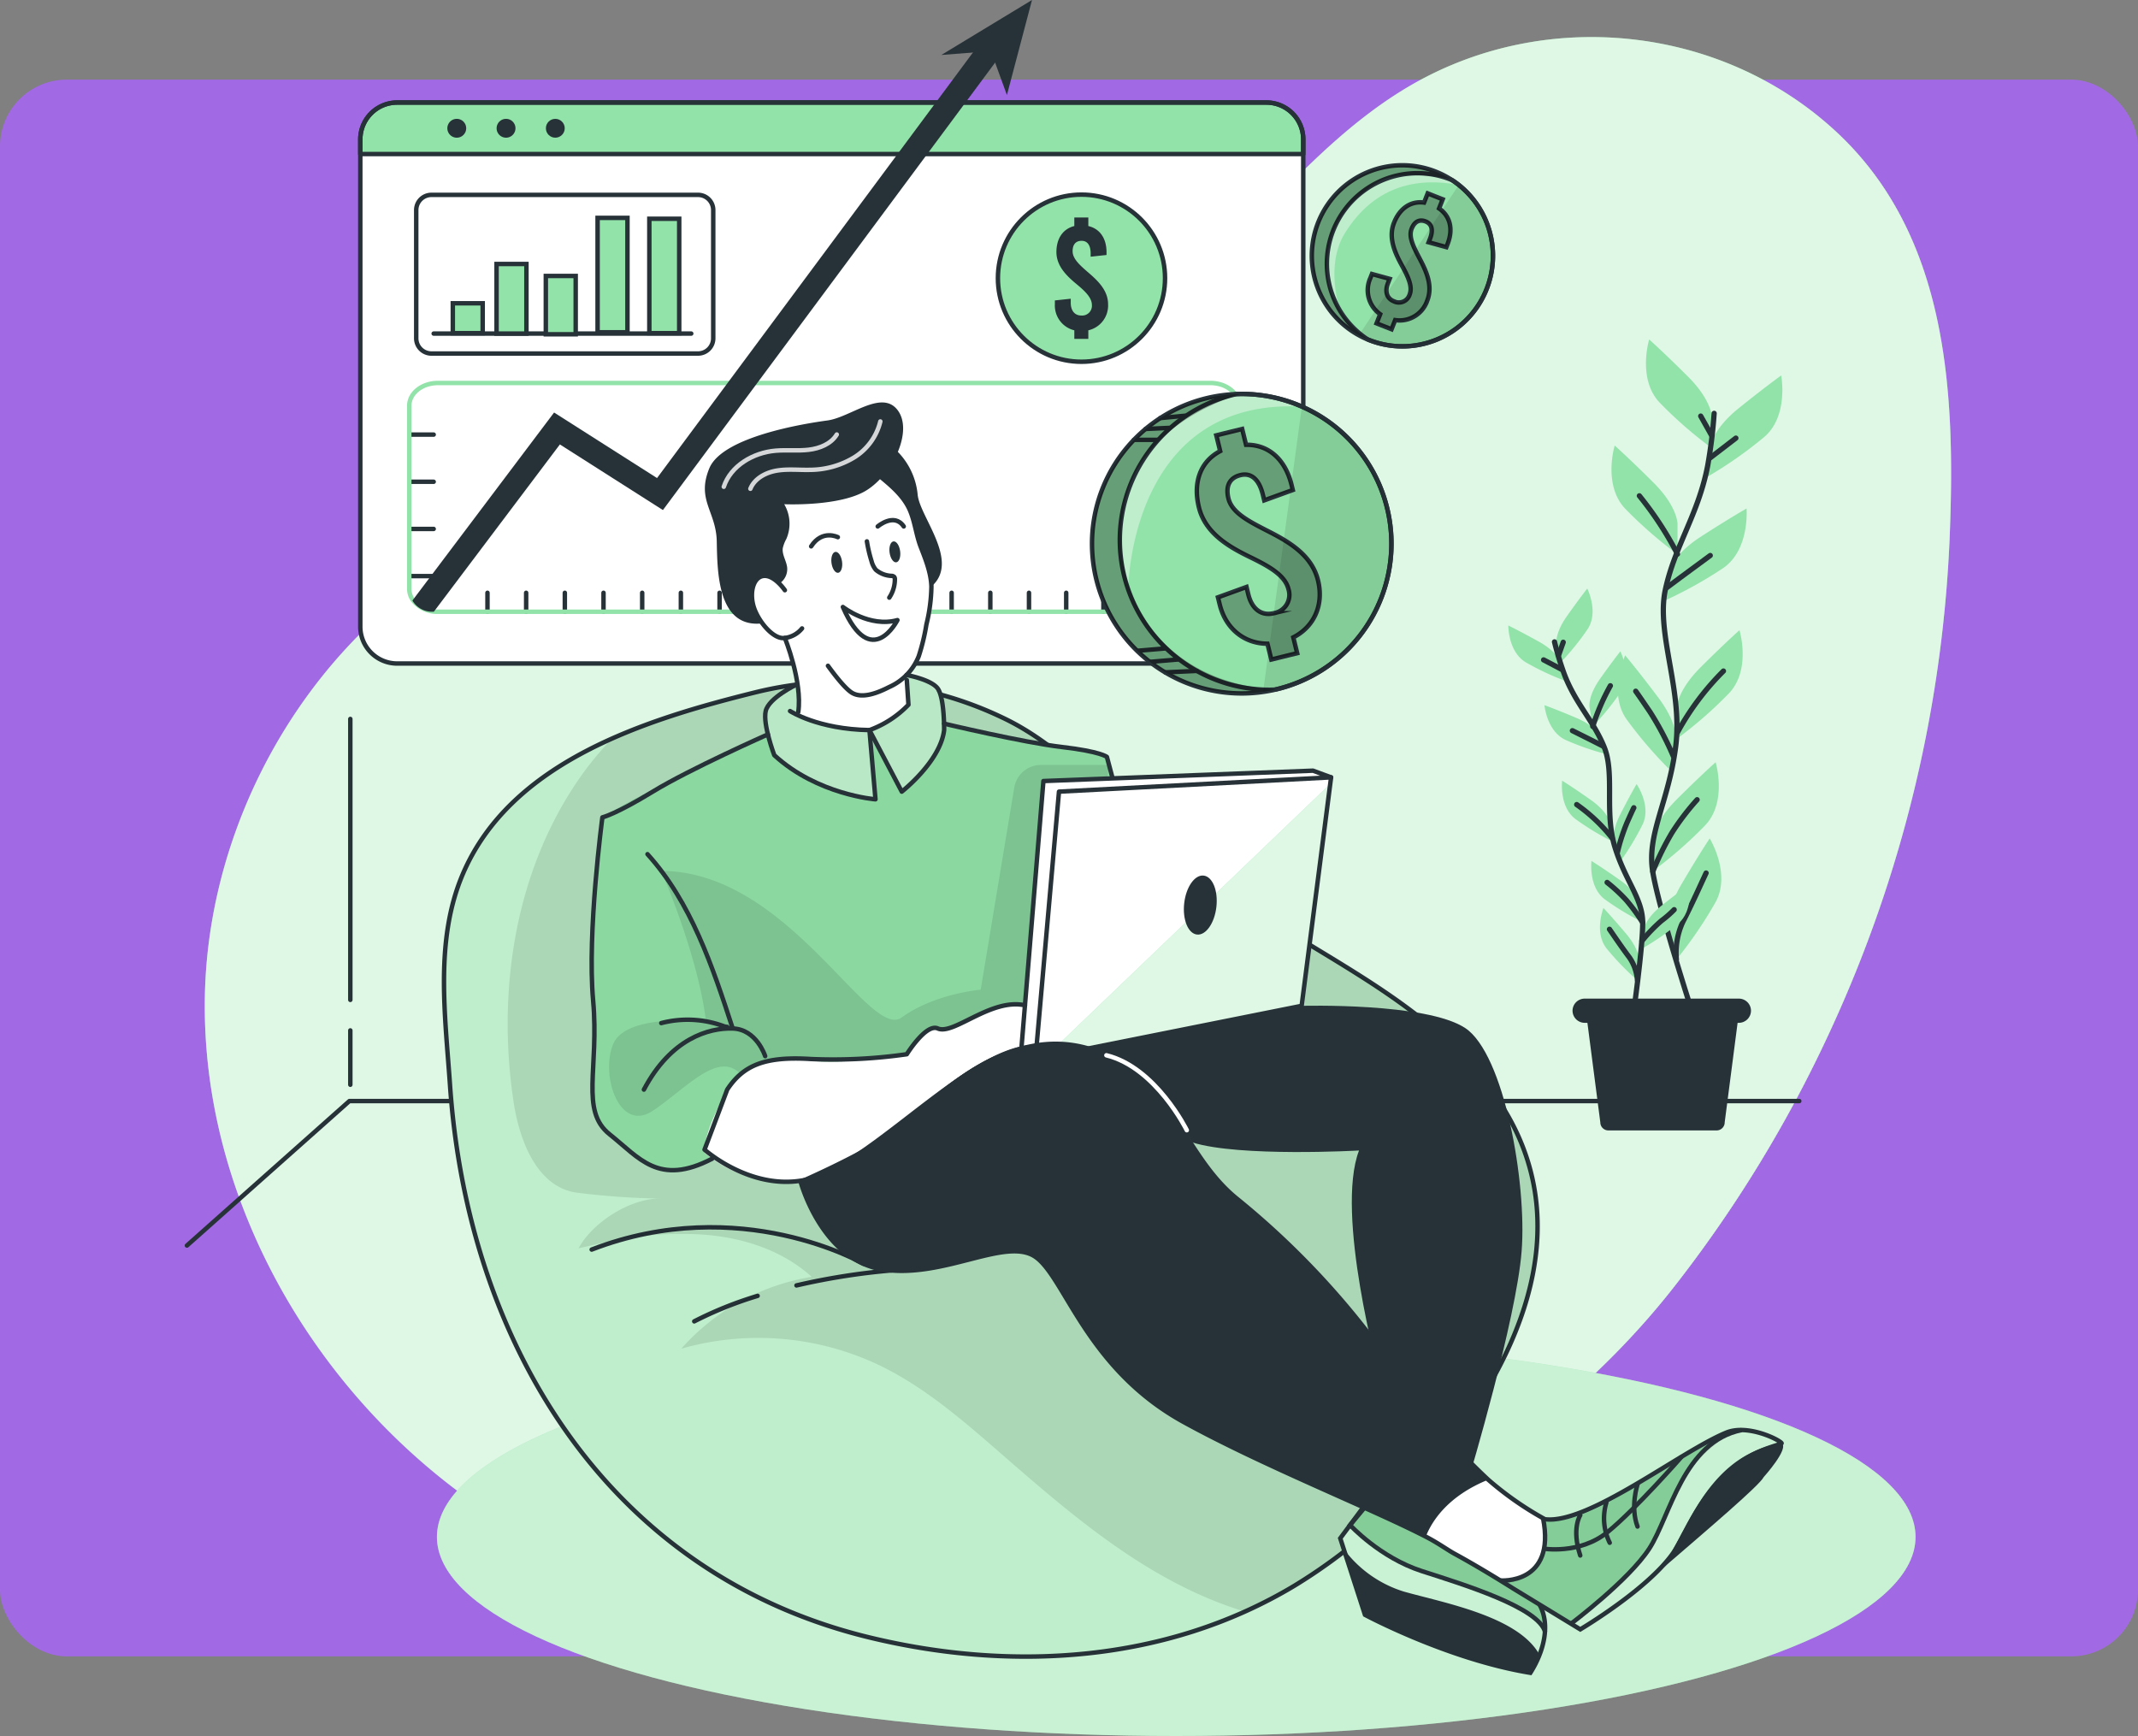 <svg xmlns="http://www.w3.org/2000/svg" width="480" height="389.761" viewBox="0 0 480 389.761">
  <rect x="0" y="0" width="480" height="389.761" fill="#808080" stroke="none"/>
  <g id="Group_35518" data-name="Group 35518" transform="translate(-1000 -10979.119)">
    <rect id="Rectangle_25998" data-name="Rectangle 25998" width="480" height="354" rx="15" transform="translate(1000 10997)" fill="#a269e5"/>
    <g id="_9319770_4136944" data-name="9319770_4136944" transform="translate(1006.843 10935.69)">
      <g id="Background_Simple" transform="translate(39.13 51.752)">
        <g id="Group_35364" data-name="Group 35364">
          <path id="Path_24475" data-name="Path 24475" d="M310.686,62.98c-20.194,11.554-34.432,30.982-51.7,46.573a166.291,166.291,0,0,1-75.82,38.885c-23.1,5-47.308,5.075-69.607,12.9C70.1,176.605,40.261,221.9,39.47,267.962S64.92,358.638,103.43,383.916A153.392,153.392,0,0,0,145.967,403.3c28.326,7.973,58.358,7.619,87.627,4.572,50.556-5.264,103.551-33.97,135.412-74.446A290.235,290.235,0,0,0,404.772,274.7a292.924,292.924,0,0,0,26.4-109.354c1.342-32.4-.027-68.305-25.7-91.91C379.853,49.882,340.819,45.74,310.686,62.98Z" transform="translate(-39.452 -52.422)" fill="#92e3a9"/>
          <path id="Path_24476" data-name="Path 24476" d="M310.686,62.98c-20.194,11.554-34.432,30.982-51.7,46.573a166.291,166.291,0,0,1-75.82,38.885c-23.1,5-47.308,5.075-69.607,12.9C70.1,176.605,40.261,221.9,39.47,267.962S64.92,358.638,103.43,383.916A153.392,153.392,0,0,0,145.967,403.3c28.326,7.973,58.358,7.619,87.627,4.572,50.556-5.264,103.551-33.97,135.412-74.446A290.235,290.235,0,0,0,404.772,274.7a292.924,292.924,0,0,0,26.4-109.354c1.342-32.4-.027-68.305-25.7-91.91C379.853,49.882,340.819,45.74,310.686,62.98Z" transform="translate(-39.452 -52.422)" fill="#fff" opacity="0.7"/>
        </g>
      </g>
      <g id="Shadow" transform="translate(91.252 343.789)">
        <g id="Group_35365" data-name="Group 35365">
          <ellipse id="Ellipse_78980" data-name="Ellipse 78980" cx="165.982" cy="44.7" rx="165.982" ry="44.7" fill="#92e3a9"/>
          <ellipse id="Ellipse_78981" data-name="Ellipse 78981" cx="165.982" cy="44.7" rx="165.982" ry="44.7" fill="#fff" opacity="0.5"/>
        </g>
      </g>
      <g id="Window" transform="translate(74.048 43.429)">
        <g id="Group_35375" data-name="Group 35375" transform="translate(0)">
          <path id="Path_24477" data-name="Path 24477" d="M288.883,76.582V185.966a8.284,8.284,0,0,1-8.285,8.285H85.465a8.284,8.284,0,0,1-8.285-8.285V76.582A8.284,8.284,0,0,1,85.465,68.3H280.6A8.284,8.284,0,0,1,288.883,76.582Z" transform="translate(-77.18 -45.281)" fill="#fff"/>
          <path id="Path_24478" data-name="Path 24478" d="M288.883,76.582v3.28H77.18v-3.28A8.284,8.284,0,0,1,85.465,68.3H280.6A8.284,8.284,0,0,1,288.883,76.582Z" transform="translate(-77.18 -45.281)" fill="#92e3a9"/>
          <path id="Path_24479" data-name="Path 24479" d="M288.883,76.582V185.966a8.284,8.284,0,0,1-8.285,8.285H85.465a8.284,8.284,0,0,1-8.285-8.285V76.582A8.284,8.284,0,0,1,85.465,68.3H280.6A8.284,8.284,0,0,1,288.883,76.582Z" transform="translate(-77.18 -45.281)" fill="none" stroke="#263238" stroke-linecap="round" stroke-linejoin="round" stroke-miterlimit="10" stroke-width="1"/>
          <path id="Path_24480" data-name="Path 24480" d="M288.883,76.582v3.28H77.18v-3.28A8.284,8.284,0,0,1,85.465,68.3H280.6A8.284,8.284,0,0,1,288.883,76.582Z" transform="translate(-77.18 -45.281)" fill="none" stroke="#263238" stroke-linecap="round" stroke-linejoin="round" stroke-miterlimit="10" stroke-width="1"/>
          <path id="Path_24481" data-name="Path 24481" d="M102.527,74.374a2.115,2.115,0,1,1-2.115-2.115A2.115,2.115,0,0,1,102.527,74.374Z" transform="translate(-78.752 -45.576)" fill="#263238"/>
          <path id="Path_24482" data-name="Path 24482" d="M114.478,74.374a2.115,2.115,0,1,1-2.115-2.115A2.115,2.115,0,0,1,114.478,74.374Z" transform="translate(-79.642 -45.576)" fill="#263238"/>
          <circle id="Ellipse_78982" data-name="Ellipse 78982" cx="2.115" cy="2.115" r="2.115" transform="translate(41.667 26.683)" fill="#263238"/>
          <g id="Group_35367" data-name="Group 35367" transform="translate(12.555 43.749)">
            <path id="Path_24483" data-name="Path 24483" d="M154.013,126.32H94.16a3.415,3.415,0,0,1-3.415-3.415V94.112A3.415,3.415,0,0,1,94.16,90.7h59.853a3.415,3.415,0,0,1,3.415,3.415v28.793A3.415,3.415,0,0,1,154.013,126.32Z" transform="translate(-90.745 -90.697)" fill="none" stroke="#263238" stroke-linecap="round" stroke-linejoin="round" stroke-miterlimit="10" stroke-width="1"/>
            <g id="Group_35366" data-name="Group 35366" transform="translate(3.921 5.169)">
              <line id="Line_198" data-name="Line 198" x2="57.822" transform="translate(0 25.975)" fill="none" stroke="#263238" stroke-linecap="round" stroke-linejoin="round" stroke-miterlimit="10" stroke-width="1"/>
              <rect id="Rectangle_26041" data-name="Rectangle 26041" width="6.708" height="6.708" transform="translate(4.293 19.174)" fill="#92e3a9" stroke="#263238" stroke-miterlimit="10" stroke-width="1"/>
              <rect id="Rectangle_26042" data-name="Rectangle 26042" width="6.708" height="15.622" transform="translate(14.114 10.353)" fill="#92e3a9" stroke="#263238" stroke-miterlimit="10" stroke-width="1"/>
              <rect id="Rectangle_26043" data-name="Rectangle 26043" width="6.708" height="13.093" transform="translate(25.175 13.04)" fill="#92e3a9" stroke="#263238" stroke-miterlimit="10" stroke-width="1"/>
              <rect id="Rectangle_26044" data-name="Rectangle 26044" width="6.708" height="25.685" transform="translate(36.795)" fill="#92e3a9" stroke="#263238" stroke-miterlimit="10" stroke-width="1"/>
              <rect id="Rectangle_26045" data-name="Rectangle 26045" width="6.708" height="25.685" transform="translate(48.414 0.197)" fill="#92e3a9" stroke="#263238" stroke-miterlimit="10" stroke-width="1"/>
            </g>
          </g>
          <g id="Group_35369" data-name="Group 35369" transform="translate(143.15 43.696)">
            <circle id="Ellipse_78983" data-name="Ellipse 78983" cx="18.761" cy="18.761" r="18.761" fill="#92e3a9" stroke="#263238" stroke-miterlimit="10" stroke-width="1"/>
            <g id="Group_35368" data-name="Group 35368" transform="translate(12.787 5.134)">
              <path id="Path_24484" data-name="Path 24484" d="M253.172,121.517v1.921h-3.144v-1.921a5.729,5.729,0,0,1-4.367-5.835v-.874l3.563-.384v.908c0,1.782.908,2.865,2.376,2.865a2.193,2.193,0,0,0,2.376-2.341c0-1.712-1.607-3.179-3.494-4.752-2.236-1.851-4.472-4.053-4.472-7.162,0-3.039,1.467-5.205,4.018-5.835V96.187h3.144v1.921c2.585.594,4.087,2.76,4.087,5.869v.628l-3.563.384v-.7c0-1.886-.734-2.865-2.026-2.865s-2.026.8-2.026,2.341c0,1.712,1.642,3.144,3.494,4.752,2.2,1.886,4.471,4.053,4.471,7.162A5.7,5.7,0,0,1,253.172,121.517Z" transform="translate(-245.661 -96.187)" fill="#263238"/>
            </g>
          </g>
          <g id="Group_35374" data-name="Group 35374" transform="translate(10.994)">
            <g id="Group_35370" data-name="Group 35370" transform="translate(0 97.576)">
              <line id="Line_199" data-name="Line 199" x2="5.482" fill="none" stroke="#263238" stroke-linecap="round" stroke-linejoin="round" stroke-miterlimit="10" stroke-width="1"/>
              <line id="Line_200" data-name="Line 200" x2="5.482" transform="translate(0 10.589)" fill="none" stroke="#263238" stroke-linecap="round" stroke-linejoin="round" stroke-miterlimit="10" stroke-width="1"/>
              <line id="Line_201" data-name="Line 201" x2="5.482" transform="translate(0 21.178)" fill="none" stroke="#263238" stroke-linecap="round" stroke-linejoin="round" stroke-miterlimit="10" stroke-width="1"/>
              <line id="Line_202" data-name="Line 202" x2="5.482" transform="translate(0 31.768)" fill="none" stroke="#263238" stroke-linecap="round" stroke-linejoin="round" stroke-miterlimit="10" stroke-width="1"/>
            </g>
            <g id="Group_35371" data-name="Group 35371" transform="translate(17.557 133.09)">
              <line id="Line_203" data-name="Line 203" y1="4.257" fill="none" stroke="#263238" stroke-linecap="round" stroke-linejoin="round" stroke-miterlimit="10" stroke-width="1"/>
              <line id="Line_204" data-name="Line 204" y1="4.257" transform="translate(8.684)" fill="none" stroke="#263238" stroke-linecap="round" stroke-linejoin="round" stroke-miterlimit="10" stroke-width="1"/>
              <line id="Line_205" data-name="Line 205" y1="4.257" transform="translate(17.369)" fill="none" stroke="#263238" stroke-linecap="round" stroke-linejoin="round" stroke-miterlimit="10" stroke-width="1"/>
              <line id="Line_206" data-name="Line 206" y1="4.257" transform="translate(26.052)" fill="none" stroke="#263238" stroke-linecap="round" stroke-linejoin="round" stroke-miterlimit="10" stroke-width="1"/>
              <line id="Line_207" data-name="Line 207" y1="4.257" transform="translate(34.737)" fill="none" stroke="#263238" stroke-linecap="round" stroke-linejoin="round" stroke-miterlimit="10" stroke-width="1"/>
              <line id="Line_208" data-name="Line 208" y1="4.257" transform="translate(43.42)" fill="none" stroke="#263238" stroke-linecap="round" stroke-linejoin="round" stroke-miterlimit="10" stroke-width="1"/>
              <line id="Line_209" data-name="Line 209" y1="4.257" transform="translate(52.105)" fill="none" stroke="#263238" stroke-linecap="round" stroke-linejoin="round" stroke-miterlimit="10" stroke-width="1"/>
              <line id="Line_210" data-name="Line 210" y1="4.257" transform="translate(60.788)" fill="none" stroke="#263238" stroke-linecap="round" stroke-linejoin="round" stroke-miterlimit="10" stroke-width="1"/>
              <line id="Line_211" data-name="Line 211" y1="4.257" transform="translate(69.472)" fill="none" stroke="#263238" stroke-linecap="round" stroke-linejoin="round" stroke-miterlimit="10" stroke-width="1"/>
              <line id="Line_212" data-name="Line 212" y1="4.257" transform="translate(78.156)" fill="none" stroke="#263238" stroke-linecap="round" stroke-linejoin="round" stroke-miterlimit="10" stroke-width="1"/>
              <line id="Line_213" data-name="Line 213" y1="4.257" transform="translate(86.84)" fill="none" stroke="#263238" stroke-linecap="round" stroke-linejoin="round" stroke-miterlimit="10" stroke-width="1"/>
              <line id="Line_214" data-name="Line 214" y1="4.257" transform="translate(95.525)" fill="none" stroke="#263238" stroke-linecap="round" stroke-linejoin="round" stroke-miterlimit="10" stroke-width="1"/>
              <line id="Line_215" data-name="Line 215" y1="4.257" transform="translate(104.208)" fill="none" stroke="#263238" stroke-linecap="round" stroke-linejoin="round" stroke-miterlimit="10" stroke-width="1"/>
              <line id="Line_216" data-name="Line 216" y1="4.257" transform="translate(112.893)" fill="none" stroke="#263238" stroke-linecap="round" stroke-linejoin="round" stroke-miterlimit="10" stroke-width="1"/>
              <line id="Line_217" data-name="Line 217" y1="4.257" transform="translate(121.576)" fill="none" stroke="#263238" stroke-linecap="round" stroke-linejoin="round" stroke-miterlimit="10" stroke-width="1"/>
              <line id="Line_218" data-name="Line 218" y1="4.257" transform="translate(129.931)" fill="none" stroke="#263238" stroke-linecap="round" stroke-linejoin="round" stroke-miterlimit="10" stroke-width="1"/>
              <line id="Line_219" data-name="Line 219" y1="4.257" transform="translate(138.286)" fill="none" stroke="#263238" stroke-linecap="round" stroke-linejoin="round" stroke-miterlimit="10" stroke-width="1"/>
              <line id="Line_220" data-name="Line 220" y1="4.257" transform="translate(146.641)" fill="none" stroke="#263238" stroke-linecap="round" stroke-linejoin="round" stroke-miterlimit="10" stroke-width="1"/>
            </g>
            <path id="Path_24485" data-name="Path 24485" d="M275.357,141.438v41.153c0,2.818-2.869,5.1-6.41,5.1H95.468a6.839,6.839,0,0,1-5.525-2.515,4.329,4.329,0,0,1-.885-2.586V141.438c0-2.818,2.869-5.1,6.41-5.1h173.48C272.488,136.337,275.357,138.619,275.357,141.438Z" transform="translate(-89.058 -50.346)" fill="none" stroke="#92e3a9" stroke-linecap="round" stroke-linejoin="round" stroke-miterlimit="10" stroke-width="1"/>
            <g id="Group_35373" data-name="Group 35373" transform="translate(0.703)">
              <g id="Group_35372" data-name="Group 35372" transform="translate(0 8.213)">
                <path id="Path_24486" data-name="Path 24486" d="M222.617,55.486,167.24,130.08l-21.179,28.527-23.132-14.732-28.3,37.561h-.41a5.089,5.089,0,0,1-4.4-2.515l31.808-42.215L144.74,151.42l15.837-21.339L218.317,52.3Z" transform="translate(-89.818 -52.303)" fill="#263238"/>
              </g>
              <path id="Path_24487" data-name="Path 24487" d="M218.117,55.771l20.359-12.342-5.632,21.343L229.257,54.9Z" transform="translate(-99.37 -43.429)" fill="#263238"/>
            </g>
          </g>
        </g>
      </g>
      <g id="Floor" transform="translate(35.12 119.646)">
        <g id="Group_35378" data-name="Group 35378">
          <g id="Group_35377" data-name="Group 35377" transform="translate(0 85.196)">
            <path id="Path_24488" data-name="Path 24488" d="M397.106,310.522H71.6L35.12,342.959" transform="translate(-35.12 -224.729)" fill="none" stroke="#263238" stroke-linecap="round" stroke-linejoin="round" stroke-miterlimit="10" stroke-width="1"/>
            <g id="Group_35376" data-name="Group 35376" transform="translate(36.688)">
              <line id="Line_221" data-name="Line 221" y1="63.078" fill="none" stroke="#263238" stroke-linecap="round" stroke-linejoin="round" stroke-miterlimit="10" stroke-width="1"/>
              <line id="Line_222" data-name="Line 222" y1="12.201" transform="translate(0 69.931)" fill="none" stroke="#263238" stroke-linecap="round" stroke-linejoin="round" stroke-miterlimit="10" stroke-width="1"/>
            </g>
          </g>
          <g id="freepik--Plants--inject-120" transform="translate(296.673)">
            <path id="Path_24489" data-name="Path 24489" d="M403.864,143.311s0-3.811-5.339-9.151-8.764-8.384-8.764-8.384-2.669,8.764,2.282,14.1a93.652,93.652,0,0,0,11.82,10.318v-6.886Z" transform="translate(-358.144 -125.777)" fill="#92e3a9"/>
            <path id="Path_24490" data-name="Path 24490" d="M395.5,169.036s0-3.811-5.339-9.151-8.763-8.383-8.763-8.383-2.67,8.764,2.282,14.1a94.364,94.364,0,0,0,11.82,10.318Z" transform="translate(-357.521 -127.692)" fill="#92e3a9"/>
            <path id="Path_24491" data-name="Path 24491" d="M404.635,150.455s.4-3.792,6.274-8.538,9.6-7.409,9.6-7.409,1.728,9.028-3.766,13.78a93.439,93.439,0,0,1-12.839,8.989Z" transform="translate(-359.251 -126.427)" fill="#92e3a9"/>
            <path id="Path_24492" data-name="Path 24492" d="M394.471,180.974s.8-3.727,7.132-7.828,10.318-6.365,10.318-6.365.774,9.131-5.159,13.316a93.682,93.682,0,0,1-13.71,7.583Z" transform="translate(-358.443 -128.83)" fill="#92e3a9"/>
            <path id="Path_24493" data-name="Path 24493" d="M396.487,213.822s0-3.811,5.333-9.144,8.77-8.383,8.77-8.383,2.669,8.77-2.289,14.1a93.467,93.467,0,0,1-11.814,10.318v-6.893Z" transform="translate(-358.699 -131.027)" fill="#92e3a9"/>
            <path id="Path_24494" data-name="Path 24494" d="M395.334,221.762s.541-3.773-3.985-9.814-7.487-9.551-7.487-9.551-3.869,8.3.265,14.29a93.933,93.933,0,0,0,10.234,11.865Z" transform="translate(-357.636 -131.482)" fill="#92e3a9"/>
            <path id="Path_24495" data-name="Path 24495" d="M390.7,245.864s0-3.811,5.333-9.144,8.77-8.383,8.77-8.383,2.669,8.77-2.289,14.1A93.4,93.4,0,0,1,390.7,252.758Z" transform="translate(-358.268 -133.413)" fill="#92e3a9"/>
            <path id="Path_24496" data-name="Path 24496" d="M394.541,267.346s-.961-3.688,2.857-10.214,6.358-10.318,6.358-10.318,4.8,7.809,1.361,14.226a93.844,93.844,0,0,1-8.828,12.948Z" transform="translate(-358.546 -134.789)" fill="#92e3a9"/>
            <path id="Path_24497" data-name="Path 24497" d="M404.45,143.7a108.68,108.68,0,0,1-1.464,11.833c-2.108,10.9-7.384,17.933-9.492,27.774s3.947,22.531,2.328,35.177-6.545,19.674-5.159,28.115,8.789,31.288,8.789,31.288" transform="translate(-358.247 -127.111)" fill="none" stroke="#263238" stroke-linecap="round" stroke-linejoin="round" stroke-width="1.178"/>
            <line id="Line_223" data-name="Line 223" y1="4.418" x2="5.752" transform="translate(45.333 22.146)" fill="none" stroke="#263238" stroke-linecap="round" stroke-linejoin="round" stroke-width="1.178"/>
            <line id="Line_224" data-name="Line 224" x1="2.405" y1="4.282" transform="translate(43.192 17.199)" fill="none" stroke="#263238" stroke-linecap="round" stroke-linejoin="round" stroke-width="1.178"/>
            <path id="Path_24498" data-name="Path 24498" d="M394.09,185.4s4.811-3.611,9.763-7.222" transform="translate(-358.52 -129.678)" fill="none" stroke="#263238" stroke-linecap="round" stroke-linejoin="round" stroke-width="1.178"/>
            <path id="Path_24499" data-name="Path 24499" d="M396,176.785a76.79,76.79,0,0,0-8.558-13.084" transform="translate(-358.025 -128.601)" fill="none" stroke="#263238" stroke-linecap="round" stroke-linejoin="round" stroke-width="1.178"/>
            <path id="Path_24500" data-name="Path 24500" d="M396.689,219.983a59.711,59.711,0,0,1,10.318-13.774" transform="translate(-358.714 -131.766)" fill="none" stroke="#263238" stroke-linecap="round" stroke-linejoin="round" stroke-width="1.178"/>
            <path id="Path_24501" data-name="Path 24501" d="M395,225.7a67.8,67.8,0,0,0-5.217-9.918c-2.812-4.146-3.225-4.681-3.225-4.681" transform="translate(-357.959 -132.13)" fill="none" stroke="#263238" stroke-linecap="round" stroke-linejoin="round" stroke-width="1.178"/>
            <path id="Path_24502" data-name="Path 24502" d="M390.7,253.551a63.992,63.992,0,0,1,4.333-8.77,56.339,56.339,0,0,1,5.616-7.358" transform="translate(-358.268 -134.089)" fill="none" stroke="#263238" stroke-linecap="round" stroke-linejoin="round" stroke-width="1.178"/>
            <path id="Path_24503" data-name="Path 24503" d="M396.425,274.607a16.349,16.349,0,0,1,1.445-8.441c2.006-3.875,4.275-8.964,5.217-10.962" transform="translate(-358.689 -135.413)" fill="none" stroke="#263238" stroke-linecap="round" stroke-linejoin="round" stroke-width="1.178"/>
            <path id="Path_24504" data-name="Path 24504" d="M367.3,198.735s-.419-2.386,2.354-6.313,4.585-6.222,4.585-6.222,2.625,5.2.1,9.093a59.62,59.62,0,0,1-6.294,7.738Z" transform="translate(-356.524 -130.276)" fill="#92e3a9"/>
            <path id="Path_24505" data-name="Path 24505" d="M375.339,213.959s-.419-2.393,2.347-6.32,4.592-6.21,4.592-6.21,2.625,5.211.1,9.093a59.345,59.345,0,0,1-6.294,7.738Z" transform="translate(-357.122 -131.41)" fill="#92e3a9"/>
            <path id="Path_24506" data-name="Path 24506" d="M367.35,203.439s-.645-2.334-4.862-4.668-6.829-3.611-6.829-3.611-.1,5.8,3.869,8.241a59.982,59.982,0,0,0,9.028,4.236Z" transform="translate(-355.659 -130.943)" fill="#92e3a9"/>
            <path id="Path_24507" data-name="Path 24507" d="M376.921,221.49s-.909-2.251-5.327-4.133-7.171-2.863-7.171-2.863.509,5.8,4.7,7.784a59.9,59.9,0,0,0,9.421,3.269Z" transform="translate(-356.311 -132.382)" fill="#92e3a9"/>
            <path id="Path_24508" data-name="Path 24508" d="M379.46,242.269s-.413-2.393-4.34-5.159-6.409-4.307-6.409-4.307-.722,5.8,2.966,8.6a59.493,59.493,0,0,0,8.525,5.159Z" transform="translate(-356.626 -133.746)" fill="#92e3a9"/>
            <path id="Path_24509" data-name="Path 24509" d="M381.253,247.012s-.748-2.308,1.432-6.584,3.662-6.8,3.662-6.8,3.334,4.785,1.386,8.989a59.861,59.861,0,0,1-5.159,8.551Z" transform="translate(-357.555 -133.807)" fill="#92e3a9"/>
            <path id="Path_24510" data-name="Path 24510" d="M388.462,268.113s.278-2.412,4.037-5.4,6.152-4.662,6.152-4.662,1.051,5.733-2.469,8.751a59.935,59.935,0,0,1-8.215,5.649Z" transform="translate(-358.064 -135.626)" fill="#92e3a9"/>
            <path id="Path_24511" data-name="Path 24511" d="M386.56,261.736s-.413-2.393-4.34-5.159-6.4-4.308-6.4-4.308-.722,5.8,2.96,8.6a59.427,59.427,0,0,0,8.532,5.159Z" transform="translate(-357.155 -135.195)" fill="#92e3a9"/>
            <path id="Path_24512" data-name="Path 24512" d="M386.666,275.58s.206-2.418-2.889-6.087-5.107-5.8-5.107-5.8-2.167,5.417.69,9.067a59.955,59.955,0,0,0,6.939,7.178Z" transform="translate(-357.314 -136.045)" fill="#92e3a9"/>
            <path id="Path_24513" data-name="Path 24513" d="M366.855,199.137a68.592,68.592,0,0,0,2.206,7.267c2.5,6.6,6.571,10.44,8.964,16.386s0,14.554,2.36,22.306,6.242,11.607,6.274,17.076-2.115,20.578-2.115,20.578" transform="translate(-356.492 -131.239)" fill="none" stroke="#263238" stroke-linecap="round" stroke-linejoin="round" stroke-width="1.178"/>
            <line id="Line_225" data-name="Line 225" x1="4.082" y1="2.141" transform="translate(7.912 71.935)" fill="none" stroke="#263238" stroke-linecap="round" stroke-linejoin="round" stroke-width="1.178"/>
            <line id="Line_226" data-name="Line 226" y1="2.947" x2="1.045" transform="translate(11.278 67.976)" fill="none" stroke="#263238" stroke-linecap="round" stroke-linejoin="round" stroke-width="1.178"/>
            <path id="Path_24514" data-name="Path 24514" d="M378.1,224.142s-3.412-1.741-6.906-3.469" transform="translate(-356.815 -132.842)" fill="none" stroke="#263238" stroke-linecap="round" stroke-linejoin="round" stroke-width="1.178"/>
            <path id="Path_24515" data-name="Path 24515" d="M376.142,218.907a49.03,49.03,0,0,1,3.947-9.131" transform="translate(-357.184 -132.031)" fill="none" stroke="#263238" stroke-linecap="round" stroke-linejoin="round" stroke-width="1.178"/>
            <path id="Path_24516" data-name="Path 24516" d="M380.2,246.119a37.915,37.915,0,0,0-7.958-7.519" transform="translate(-356.893 -134.177)" fill="none" stroke="#263238" stroke-linecap="round" stroke-linejoin="round" stroke-width="1.178"/>
            <path id="Path_24517" data-name="Path 24517" d="M382.1,249.433a42.837,42.837,0,0,1,2.193-6.771c1.289-2.908,1.509-3.288,1.509-3.288" transform="translate(-357.627 -134.235)" fill="none" stroke="#263238" stroke-linecap="round" stroke-linejoin="round" stroke-width="1.178"/>
            <path id="Path_24518" data-name="Path 24518" d="M388.056,271.135a35.582,35.582,0,0,1,4.392-4.559,23.762,23.762,0,0,0,2.85-2.482" transform="translate(-358.071 -136.075)" fill="none" stroke="#263238" stroke-linecap="round" stroke-linejoin="round" stroke-width="1.178"/>
            <path id="Path_24519" data-name="Path 24519" d="M387.608,266.515a41.108,41.108,0,0,0-3.669-5.03,36.035,36.035,0,0,0-4.32-4" transform="translate(-357.443 -135.583)" fill="none" stroke="#263238" stroke-linecap="round" stroke-linejoin="round" stroke-width="1.178"/>
            <path id="Path_24520" data-name="Path 24520" d="M386.471,280.317a10.4,10.4,0,0,0-1.819-5.159c-1.683-2.219-3.662-5.159-4.462-6.313" transform="translate(-357.485 -136.429)" fill="none" stroke="#263238" stroke-linecap="round" stroke-linejoin="round" stroke-width="1.178"/>
            <path id="Path_24521" data-name="Path 24521" d="M403.8,315.335h-24.3a1.813,1.813,0,0,1-1.812-1.812l-3.488-26.9H409.1l-3.488,26.9A1.813,1.813,0,0,1,403.8,315.335Z" transform="translate(-357.039 -137.753)" fill="#263238"/>
            <path id="Path_24522" data-name="Path 24522" d="M408.568,291.107h-34.6a2.734,2.734,0,0,1-2.734-2.708h0a2.727,2.727,0,0,1,2.728-2.728h34.6a2.728,2.728,0,0,1,2.734,2.721v.006h0A2.734,2.734,0,0,1,408.568,291.107Z" transform="translate(-356.819 -137.682)" fill="#263238"/>
          </g>
        </g>
      </g>
      <g id="Coins" transform="translate(238.321 80.53)">
        <g id="Group_35383" data-name="Group 35383">
          <g id="Group_35380" data-name="Group 35380" transform="translate(0 51.347)">
            <path id="Path_24523" data-name="Path 24523" d="M321.89,172.611a33.608,33.608,0,0,1-26.037,32.736c-.037.012-.061.012-.1.024-.882.2-1.763.367-2.67.5a34.5,34.5,0,0,1-4.8.342,33.6,33.6,0,0,1-1.237-67.186c.306-.025.625-.025.943-.025a2.406,2.406,0,0,1,.294-.012,3.255,3.255,0,0,1,.342.012,33.08,33.08,0,0,1,13.165,2.829A33.607,33.607,0,0,1,321.89,172.611Z" transform="translate(-254.667 -138.992)" fill="#92e3a9"/>
            <path id="Path_24524" data-name="Path 24524" d="M302.3,141.835c-38.81-2.02-38.994,41.064-38.994,41.064s-5.927-14.059,3.748-29.637c5.4-8.708,14.819-12.553,22.081-14.255A33.072,33.072,0,0,1,302.3,141.835Z" transform="translate(-255.177 -138.993)" fill="#fff" opacity="0.4"/>
            <path id="Path_24525" data-name="Path 24525" d="M321.89,172.611a33.611,33.611,0,1,1-34.842-33.582c.4-.024.821-.037,1.237-.037A33.617,33.617,0,0,1,321.89,172.611Z" transform="translate(-254.667 -138.992)" fill="none" stroke="#263238" stroke-linecap="round" stroke-linejoin="round" stroke-miterlimit="10" stroke-width="1"/>
            <path id="Path_24526" data-name="Path 24526" d="M322.393,172.611a33.607,33.607,0,0,1-26.135,32.76c-.4.025-.82.037-1.237.037a33.61,33.61,0,0,1-7.471-66.378c.4-.024.821-.037,1.237-.037A33.617,33.617,0,0,1,322.393,172.611Z" transform="translate(-255.169 -138.992)" fill="none" stroke="#263238" stroke-linecap="round" stroke-linejoin="round" stroke-miterlimit="10" stroke-width="1"/>
            <g id="Group_35379" data-name="Group 35379" transform="translate(23.541 7.862)">
              <path id="Path_24527" data-name="Path 24527" d="M301.758,194.276l.871,3.549-5.809,1.424-.871-3.549c-5.206-.023-9.381-3.378-10.711-8.8l-.4-1.613,6.408-2.325.411,1.678c.807,3.292,2.976,4.881,5.687,4.216a4.172,4.172,0,0,0,3.328-5.4c-.777-3.161-4.409-5.144-8.608-7.193-4.969-2.407-10.1-5.461-11.505-11.2-1.376-5.615.352-10.282,4.78-12.6l-.871-3.549,5.808-1.424.871,3.549c5.045-.075,8.8,3.247,10.21,8.99l.285,1.162-6.409,2.324-.317-1.29c-.855-3.486-2.654-4.96-5.041-4.374s-3.38,2.4-2.682,5.242c.775,3.161,4.457,5.064,8.606,7.193,4.921,2.49,10.1,5.462,11.506,11.2C308.656,186.973,306.442,191.895,301.758,194.276Z" transform="translate(-280.102 -147.487)" fill="none" stroke="#263238" stroke-miterlimit="10" stroke-width="1"/>
              <path id="Path_24528" data-name="Path 24528" d="M301.758,194.276l.871,3.549-5.809,1.424-.871-3.549c-5.206-.023-9.381-3.378-10.711-8.8l-.4-1.613,6.408-2.325.411,1.678c.807,3.292,2.976,4.881,5.687,4.216a4.172,4.172,0,0,0,3.328-5.4c-.777-3.161-4.409-5.144-8.608-7.193-4.969-2.407-10.1-5.461-11.505-11.2-1.376-5.615.352-10.282,4.78-12.6l-.871-3.549,5.808-1.424.871,3.549c5.045-.075,8.8,3.247,10.21,8.99l.285,1.162-6.409,2.324-.317-1.29c-.855-3.486-2.654-4.96-5.041-4.374s-3.38,2.4-2.682,5.242c.775,3.161,4.457,5.064,8.606,7.193,4.921,2.49,10.1,5.462,11.506,11.2C308.656,186.973,306.442,191.895,301.758,194.276Z" transform="translate(-280.102 -147.487)" opacity="0.3"/>
            </g>
            <line id="Line_227" data-name="Line 227" y1="0.326" x2="7.1" transform="translate(16.442 62.183)" fill="none" stroke="#263238" stroke-linecap="round" stroke-linejoin="round" stroke-miterlimit="10" stroke-width="1"/>
            <line id="Line_228" data-name="Line 228" y1="0.526" x2="6.197" transform="translate(13.025 59.626)" fill="none" stroke="#263238" stroke-linecap="round" stroke-linejoin="round" stroke-miterlimit="10" stroke-width="1"/>
            <line id="Line_229" data-name="Line 229" y1="0.525" x2="6.197" transform="translate(10.246 57.134)" fill="none" stroke="#263238" stroke-linecap="round" stroke-linejoin="round" stroke-miterlimit="10" stroke-width="1"/>
            <line id="Line_230" data-name="Line 230" x2="5.305" transform="translate(9.399 10.309)" fill="none" stroke="#263238" stroke-linecap="round" stroke-linejoin="round" stroke-miterlimit="10" stroke-width="1"/>
            <line id="Line_231" data-name="Line 231" y1="0.24" x2="5.282" transform="translate(12.018 7.622)" fill="none" stroke="#263238" stroke-linecap="round" stroke-linejoin="round" stroke-miterlimit="10" stroke-width="1"/>
            <line id="Line_232" data-name="Line 232" y1="0.525" x2="5.575" transform="translate(15.326 4.89)" fill="none" stroke="#263238" stroke-linecap="round" stroke-linejoin="round" stroke-miterlimit="10" stroke-width="1"/>
            <path id="Path_24529" data-name="Path 24529" d="M295.853,205.347c-.037.012-.061.012-.1.024a33.6,33.6,0,1,1-8.708-66.341c.306-.025.625-.025.943-.025-8.193,2.584-21.935,9.185-25.608,22.951C257.165,181.5,268.9,203.706,295.853,205.347Z" transform="translate(-254.667 -138.993)" opacity="0.3"/>
            <path id="Path_24530" data-name="Path 24530" d="M324.981,172.839a33.608,33.608,0,0,1-26.037,32.736c-.037.012-.061.012-.1.024-.882.2-1.763.367-2.67.5l8.708-64.039A33.6,33.6,0,0,1,324.981,172.839Z" transform="translate(-257.758 -139.221)" opacity="0.1"/>
          </g>
          <g id="Group_35382" data-name="Group 35382" transform="translate(49.357)">
            <path id="Path_24531" data-name="Path 24531" d="M344.929,115.574a20.326,20.326,0,0,1-24.346,7.067c-.037-.012-.086-.037-.122-.049a20.868,20.868,0,0,1-1.9-.918,19.4,19.4,0,0,1-1.959-1.224,20.322,20.322,0,0,1,22.387-33.9c.159.086.306.184.453.281.208.122.417.269.625.416q.478.33.918.7A20.319,20.319,0,0,1,344.929,115.574Z" transform="translate(-307.995 -83.515)" fill="#92e3a9"/>
            <path id="Path_24532" data-name="Path 24532" d="M314.555,116.022s-3.328-9.783,1.092-16.982c5.547-9.031,14.057-13.145,25.634-10.923,0,0-6.278-4.237-16.782-1.23S308.361,104.345,314.555,116.022Z" transform="translate(-308.291 -83.685)" fill="#fff" opacity="0.4"/>
            <path id="Path_24533" data-name="Path 24533" d="M344.926,115.579a20.33,20.33,0,1,1-5.488-28.75c.208.129.418.268.624.414A20.331,20.331,0,0,1,344.926,115.579Z" transform="translate(-307.995 -83.514)" fill="none" stroke="#263238" stroke-linecap="round" stroke-linejoin="round" stroke-miterlimit="10" stroke-width="1"/>
            <path id="Path_24534" data-name="Path 24534" d="M345.2,115.722a20.329,20.329,0,0,1-24.346,7.058c-.208-.129-.418-.268-.624-.414A20.329,20.329,0,0,1,339.71,86.972c.208.129.418.268.624.414A20.332,20.332,0,0,1,345.2,115.722Z" transform="translate(-308.266 -83.658)" fill="none" stroke="#263238" stroke-linecap="round" stroke-linejoin="round" stroke-miterlimit="10" stroke-width="1"/>
            <g id="Group_35381" data-name="Group 35381" transform="translate(12.574 6.321)">
              <path id="Path_24535" data-name="Path 24535" d="M327.716,118.787l-.809,2.057-3.366-1.324.809-2.057a6.591,6.591,0,0,1-2.219-8.086l.368-.935,3.977,1.088-.382.973c-.751,1.908-.234,3.45,1.337,4.068a2.523,2.523,0,0,0,3.529-1.506c.72-1.833-.382-4.081-1.74-6.558-1.614-2.924-3.081-6.222-1.772-9.551,1.28-3.254,3.763-4.956,6.758-4.555l.809-2.057,3.366,1.324-.809,2.057c2.517,1.724,3.214,4.676,1.9,8.005l-.265.673-3.977-1.088.294-.748c.794-2.02.42-3.376-.964-3.92s-2.508.006-3.155,1.653c-.721,1.832.434,4.058,1.74,6.557,1.562,2.948,3.081,6.223,1.771,9.552A6.555,6.555,0,0,1,327.716,118.787Z" transform="translate(-321.581 -90.344)" fill="none" stroke="#263238" stroke-miterlimit="10" stroke-width="1"/>
              <path id="Path_24536" data-name="Path 24536" d="M327.716,118.787l-.809,2.057-3.366-1.324.809-2.057a6.591,6.591,0,0,1-2.219-8.086l.368-.935,3.977,1.088-.382.973c-.751,1.908-.234,3.45,1.337,4.068a2.523,2.523,0,0,0,3.529-1.506c.72-1.833-.382-4.081-1.74-6.558-1.614-2.924-3.081-6.222-1.772-9.551,1.28-3.254,3.763-4.956,6.758-4.555l.809-2.057,3.366,1.324-.809,2.057c2.517,1.724,3.214,4.676,1.9,8.005l-.265.673-3.977-1.088.294-.748c.794-2.02.42-3.376-.964-3.92s-2.508.006-3.155,1.653c-.721,1.832.434,4.058,1.74,6.557,1.562,2.948,3.081,6.223,1.771,9.552A6.555,6.555,0,0,1,327.716,118.787Z" transform="translate(-321.581 -90.344)" opacity="0.3"/>
            </g>
            <path id="Path_24537" data-name="Path 24537" d="M338.989,86.549c-5.585-.992-12.589-1.543-16.386.894-6.968,4.47-11.3,10.1-11.243,19.239s8.6,15.541,8.6,15.541l.5.367a20.324,20.324,0,1,1,18.529-36.042Z" transform="translate(-307.995 -83.515)" opacity="0.3"/>
            <path id="Path_24538" data-name="Path 24538" d="M345.779,115.93A20.326,20.326,0,0,1,321.432,123c-.037-.012-.086-.037-.122-.049a20.868,20.868,0,0,1-1.9-.918L341.836,88.3A20.319,20.319,0,0,1,345.779,115.93Z" transform="translate(-308.845 -83.871)" opacity="0.1"/>
          </g>
        </g>
      </g>
      <g id="Character" transform="translate(92.839 133.781)">
        <g id="Group_35388" data-name="Group 35388">
          <g id="Group_35385" data-name="Group 35385" transform="translate(0 62.664)">
            <g id="Group_35384" data-name="Group 35384" transform="translate(0 0.002)">
              <path id="Path_24539" data-name="Path 24539" d="M318.779,385.539a122.224,122.224,0,0,1-30.4,26.238,107.061,107.061,0,0,1-11.1,5.793c-26.295,11.823-56.265,12.589-84.295,5.793-58.926-14.279-90.192-66.294-94.159-124.035-1.071-15.61-3.46-32.461,2.863-47.3,6.267-14.72,19.1-24.052,33.565-30.476,10.493-4.667,21.832-7.811,32.133-10.369A82.663,82.663,0,0,1,223,216.915c12.116,5.749,20.75,15.7,30.939,24.143,1.082.89,2.164,1.781,3.257,2.66A303.844,303.844,0,0,0,289.609,266.5c17.132,10.448,34.669,20.31,45.614,37.859C352.671,332.318,337.94,362.772,318.779,385.539Z" transform="translate(-97.482 -208.756)" fill="#92e3a9"/>
              <path id="Path_24540" data-name="Path 24540" d="M318.779,385.539a122.224,122.224,0,0,1-30.4,26.238,107.061,107.061,0,0,1-11.1,5.793c-26.295,11.823-56.265,12.589-84.295,5.793-58.926-14.279-90.192-66.294-94.159-124.035-1.071-15.61-3.46-32.461,2.863-47.3,6.267-14.72,19.1-24.052,33.565-30.476,10.493-4.667,21.832-7.811,32.133-10.369A82.663,82.663,0,0,1,223,216.915c12.116,5.749,20.75,15.7,30.939,24.143,1.082.89,2.164,1.781,3.257,2.66A303.844,303.844,0,0,0,289.609,266.5c17.132,10.448,34.669,20.31,45.614,37.859C352.671,332.318,337.94,362.772,318.779,385.539Z" transform="translate(-97.482 -208.756)" fill="#fff" opacity="0.4"/>
              <path id="Path_24541" data-name="Path 24541" d="M257.194,243.714q-1.638-1.318-3.257-2.659c-10.192-8.438-18.826-18.392-30.938-24.14a82.662,82.662,0,0,0-55.612-5.736c-24.5,6.08-54.886,15.441-65.7,40.846-6.319,14.846-3.932,31.693-2.859,47.3,3.969,57.745,35.226,109.76,94.154,124.043,32.067,7.772,66.66,5.646,95.4-11.591a122.052,122.052,0,0,0,30.388-26.237c19.162-22.766,33.9-53.223,16.454-81.185-10.946-17.546-28.483-27.406-45.62-37.855A304.79,304.79,0,0,1,257.194,243.714Z" transform="translate(-97.482 -208.756)" fill="none" stroke="#263238" stroke-miterlimit="10" stroke-width="1"/>
              <path id="Path_24542" data-name="Path 24542" d="M172.407,357.78a84.6,84.6,0,0,0-14.223,5.721" transform="translate(-102.001 -219.852)" fill="none" stroke="#263238" stroke-linecap="round" stroke-linejoin="round" stroke-miterlimit="10" stroke-width="1"/>
              <path id="Path_24543" data-name="Path 24543" d="M204.324,351.6a150.876,150.876,0,0,0-21.338,3.372" transform="translate(-103.848 -219.392)" fill="none" stroke="#263238" stroke-linecap="round" stroke-linejoin="round" stroke-miterlimit="10" stroke-width="1"/>
              <path id="Path_24544" data-name="Path 24544" d="M194.341,349.337s-27.658-16.087-61.035-3.193" transform="translate(-100.149 -218.613)" fill="none" stroke="#263238" stroke-linecap="round" stroke-linejoin="round" stroke-miterlimit="10" stroke-width="1"/>
            </g>
            <path id="Path_24545" data-name="Path 24545" d="M319.93,385.539a122.224,122.224,0,0,1-30.4,26.238,107.061,107.061,0,0,1-11.1,5.793,86.01,86.01,0,0,1-8.859-3.246c-17.267-7.416-31.762-19.927-45.929-32.28-8.544-7.439-17.222-14.99-27.445-19.871a63.142,63.142,0,0,0-44.284-3.64,49.756,49.756,0,0,1,29.282-16.117c-7.3-6.65-17.481-9.445-27.366-9.626s-15.329,1.037-24.977,3.2c3.224-5.94,11.8-11.316,18.564-11.158a167.143,167.143,0,0,1-19.228-1.363c-8.735-1.409-12.635-11.677-13.942-20.412-3.607-24.052.045-49.694,13.176-70.151a71.345,71.345,0,0,1,8.983-11.361c10.493-4.667,21.832-7.811,32.133-10.369a82.664,82.664,0,0,1,55.61,5.737c12.116,5.749,20.75,15.7,30.939,24.143,1.082.89,2.164,1.781,3.257,2.66a303.847,303.847,0,0,0,32.415,22.779c17.132,10.448,34.669,20.31,45.614,37.859C353.821,332.318,339.09,362.772,319.93,385.539Z" transform="translate(-98.632 -208.754)" opacity="0.1"/>
          </g>
          <path id="Path_24546" data-name="Path 24546" d="M345.824,399.023A178.7,178.7,0,0,0,362.08,411c11.008.74,6.072,14.046,6.072,14.046l-9.422,6.056s-16.093-12.791-24.877-16.947S345.824,399.023,345.824,399.023Z" transform="translate(-114.919 -160.256)" fill="#fff"/>
          <g id="Group_35387" data-name="Group 35387" transform="translate(33.082)">
            <path id="Path_24547" data-name="Path 24547" d="M252.884,244.6s-1.511-14.931-3.914-19.126l-36.541-7.467v-2.828s.843-4.928-7.3-8.009-25.115.925-29.493,4.236-2.774,9.014-2.774,9.014-14.724,7.46-21.345,10.3a167.764,167.764,0,0,0-15.807,8.33s-2.992,34.312-2.406,42.281-.476,15.467.2,19.883,1.222,6.926,5.855,10.683,8.832,9.3,20.971,3.8l-1.693-1.339,79.913-26.87Z" transform="translate(-133.225 -145.89)" opacity="0.3"/>
            <path id="Path_24548" data-name="Path 24548" d="M252.884,244.6s-1.511-14.931-3.914-19.126l-36.541-7.467v-2.828s.843-4.928-7.3-8.009-25.115.925-29.493,4.236-2.774,9.014-2.774,9.014-14.724,7.46-21.345,10.3a167.764,167.764,0,0,0-15.807,8.33s-2.992,34.312-2.406,42.281-.476,15.467.2,19.883,1.222,6.926,5.855,10.683,8.832,9.3,20.971,3.8l-1.693-1.339,79.913-26.87Z" transform="translate(-133.225 -145.89)" fill="#92e3a9"/>
            <path id="Path_24549" data-name="Path 24549" d="M252.884,244.6s-1.511-14.931-3.914-19.126l-36.541-7.467v-2.828s.843-4.928-7.3-8.009-25.115.925-29.493,4.236-2.774,9.014-2.774,9.014-14.724,7.46-21.345,10.3a167.764,167.764,0,0,0-15.807,8.33s-2.992,34.312-2.406,42.281-.476,15.467.2,19.883,1.222,6.926,5.855,10.683,8.832,9.3,20.971,3.8l-1.693-1.339,79.913-26.87Z" transform="translate(-133.225 -145.89)" opacity="0.05"/>
            <path id="Path_24550" data-name="Path 24550" d="M249.771,228.985H234.483a6.073,6.073,0,0,0-5.991,5.078l-7.536,45.384s-10.373.863-17.721,6.227-25.424-32.876-53.991-32.895c0,0,8.22,18.785,10.044,33.779,0,0-17.855-1.943-20.819,5.043s1.348,20.084,8.9,15.017,14.621-13.548,19.71-8.229,27.579,8.229,27.579,8.229L229.335,289.2l13.451-6.322Z" transform="translate(-133.545 -147.596)" opacity="0.1"/>
            <path id="Path_24551" data-name="Path 24551" d="M204.051,204.712s8.684,2.409,10.09,5.32,1.262,10.291,1.262,10.291a35.707,35.707,0,0,1-9.341,12.847l-6.483-12.847.58,14.574s-12.289-2.045-17.5-5.977l-5.215-3.931s-2.244-7.378-1.926-9.908,9.725-7.605,9.725-7.605Z" transform="translate(-136.371 -145.789)" fill="#fff" opacity="0.4"/>
            <path id="Path_24552" data-name="Path 24552" d="M359.035,444.476c-.238-.534,3.566-7.247.588-14.09s-7.728-4.206-7.728-4.206-13.522-8.6-19.206-11.322a97.709,97.709,0,0,1-11.8-7.016l-6,8.086,5.55,17.181Z" transform="translate(-146.75 -160.913)" fill="#92e3a9"/>
            <path id="Path_24553" data-name="Path 24553" d="M354.336,424.44,371.7,435.052s12.2-7.833,18.031-13.24S408.586,404.9,408.586,404.9l8.316-11.212s-5.78-7.145-15.4-1.4c-12.439,7.422-27.608,18.154-37.731,18.051,0,0,2,12.431-9.43,14.1" transform="translate(-149.688 -159.588)" fill="#92e3a9"/>
            <path id="Path_24554" data-name="Path 24554" d="M200.74,156.226s7.881,11.92,9.315,15.781,2.591,9.574,2.3,12.319-3.167,17.473-4.655,17.9l-1.4,1.58.9,6.238s-6.164,10.66-24.288,2.846c0,0-.707-12.446-2.91-16.349s-5.5.74-8.8-10.542,7.217-23.09,7.217-23.09Z" transform="translate(-136.005 -142.179)" fill="#fff"/>
            <path id="Path_24555" data-name="Path 24555" d="M410.625,390.223s-8.922,1.548-11.823,6.833-8.458,15.11-10.356,19.859-17.6,16.217-17.6,16.217l2.085,1.933s12.776-7.9,20.48-15.4,24.716-26.386,24.716-26.386S416.913,392.06,410.625,390.223Z" transform="translate(-150.917 -159.601)" fill="#fff" opacity="0.5"/>
            <path id="Path_24556" data-name="Path 24556" d="M317.088,413.374l-2.2,2.967,6.79,14.089,37.362,13.43,1.733-5.474s.578-5.572-12.537-9.769-21.111-7-24.841-9.907S317.088,413.374,317.088,413.374Z" transform="translate(-146.75 -161.325)" fill="#fff" opacity="0.5"/>
            <path id="Path_24557" data-name="Path 24557" d="M182.258,299.349s-11.441-1.717-16.782,7.64-4.8,13.409-4.8,13.409,7.557,6.868,17.95,6.517,25.542-12.33,30.475-16.205,17.373-14.974,25.862-12.683L235.9,290s-.825-3.6-8.087-2.63-10.108,5.112-12.443,5.112-4.554-2.253-9.287,5.786C206.087,298.27,189.584,301.2,182.258,299.349Z" transform="translate(-135.268 -151.931)" fill="#fff"/>
            <path id="Path_24558" data-name="Path 24558" d="M200.064,174.753a31.433,31.433,0,0,0,1.037,4.43,5.052,5.052,0,0,0,.968,1.954,5.8,5.8,0,0,0,3.559,1.364.9.9,0,0,1,.578.24.85.85,0,0,1,.137.553,7.385,7.385,0,0,1-1.254,4.088" transform="translate(-138.201 -143.558)" fill="none" stroke="#263238" stroke-linecap="round" stroke-linejoin="round" stroke-miterlimit="10" stroke-width="1"/>
            <path id="Path_24559" data-name="Path 24559" d="M324.945,403.041l-7.68,9.564s8.426,7.781,17.148,10.665,23.978,8.351,26.533,12.528l-.982-5.029s-23.865-14.642-29.351-18.137A12.65,12.65,0,0,1,324.945,403.041Z" transform="translate(-146.927 -160.555)" opacity="0.1"/>
            <path id="Path_24560" data-name="Path 24560" d="M354.336,424.452l15.281,8.681s7.524-5.144,11.244-8.976,8.259-8.017,11.064-16.545c3.877-11.786,14.986-17.389,14.986-17.389s-15.448,7.27-23.49,12.982-15.881,8.086-20.432,7.7C362.988,410.9,366.644,422.478,354.336,424.452Z" transform="translate(-149.688 -159.601)" opacity="0.1"/>
            <path id="Path_24561" data-name="Path 24561" d="M194.237,190.669s6.006,4.71,12.248,2.944C206.485,193.613,200.6,205.271,194.237,190.669Z" transform="translate(-137.767 -144.743)" fill="#fff" stroke="#263238" stroke-linecap="round" stroke-linejoin="round" stroke-miterlimit="10" stroke-width="1"/>
            <path id="Path_24562" data-name="Path 24562" d="M193.844,179.491c.174,1.3-.217,2.419-.871,2.507s-1.325-.893-1.5-2.19.217-2.419.871-2.507S193.671,178.195,193.844,179.491Z" transform="translate(-137.559 -143.748)" fill="#263238"/>
            <path id="Path_24563" data-name="Path 24563" d="M207.933,176.948c.174,1.3-.216,2.419-.871,2.507s-1.325-.893-1.5-2.19.217-2.419.871-2.507S207.76,175.651,207.933,176.948Z" transform="translate(-138.608 -143.558)" fill="#263238"/>
            <path id="Path_24564" data-name="Path 24564" d="M192.532,173.7s-3.5-1.8-5.993,2.062" transform="translate(-137.194 -143.448)" fill="none" stroke="#263238" stroke-linecap="round" stroke-linejoin="round" stroke-miterlimit="10" stroke-width="1"/>
            <path id="Path_24565" data-name="Path 24565" d="M202.69,171.018s3.694-3.178,5.842,0" transform="translate(-138.397 -143.175)" fill="none" stroke="#263238" stroke-linecap="round" stroke-linejoin="round" stroke-miterlimit="10" stroke-width="1"/>
            <path id="Path_24566" data-name="Path 24566" d="M179.567,186.34s-2.252-3.325-4.611-3.217-3.325,3.432-2.467,6.649,4.4,7.722,7.078,7.292a5.947,5.947,0,0,0,3.86-2.145" transform="translate(-136.125 -144.181)" fill="none" stroke="#263238" stroke-linecap="round" stroke-linejoin="round" stroke-miterlimit="10" stroke-width="1"/>
            <path id="Path_24567" data-name="Path 24567" d="M202.5,159.134c2.531,2.095,5.2,4.388,6.526,7.476,1.127,2.629,1.384,5.538,2.417,8.206,1.1,2.843,2.311,5.818,2.4,8.919a37.9,37.9,0,0,1-1.12,8.5,46.923,46.923,0,0,1-1.716,7.113,12.6,12.6,0,0,1-6.646,6.945c-2.25,1.149-6,2.8-8.428,1.242-1.417-.907-3.542-3.571-5.314-6.008" transform="translate(-137.498 -142.395)" fill="none" stroke="#263238" stroke-linecap="round" stroke-linejoin="round" stroke-miterlimit="10" stroke-width="1"/>
            <path id="Path_24568" data-name="Path 24568" d="M180.161,198.186s3.978,9.757,3.013,16.621" transform="translate(-136.719 -145.303)" fill="none" stroke="#263238" stroke-linecap="round" stroke-linejoin="round" stroke-miterlimit="10" stroke-width="1"/>
            <path id="Path_24569" data-name="Path 24569" d="M177.695,181.568a3.85,3.85,0,0,0,1.543-3.432c-.15-1.5-1.191-2.887-.984-4.382a8.015,8.015,0,0,1,.8-2.063,8.614,8.614,0,0,0-.479-7.788s12.641.591,18.566-3.177,10.435-13.4,6.855-18-10.559,1.675-15.722,2.372-23.586,3.629-26.517,10.747,1.535,9.636,1.674,16.4.132,19.581,10.254,18.407c0,0-3.785-4.9-1.158-9.943C174.313,178.559,177.695,181.568,177.695,181.568Z" transform="translate(-135.275 -141.049)" fill="#263238"/>
            <path id="Path_24570" data-name="Path 24570" d="M205.349,151.5a15.86,15.86,0,0,1,6.054,11.114c.564,5.074,9.566,14.929,3.078,20.551,0,0-1.513-5.973-2.4-8.919s-2.021-8.316-3.513-10.193-9.4-8.293-9.4-8.293Z" transform="translate(-138.135 -141.827)" fill="#263238"/>
            <path id="Path_24571" data-name="Path 24571" d="M180.974,215.437s6.238,4.1,17.825,4.275l1.354,15.541s-13.023-.995-22.72-9.908c0,0-2.617-6.931-1.926-9.908s6.9-5.935,6.9-5.935" transform="translate(-136.364 -146.146)" fill="none" stroke="#263238" stroke-linecap="round" stroke-linejoin="round" stroke-miterlimit="10" stroke-width="1"/>
            <path id="Path_24572" data-name="Path 24572" d="M209.067,208.309l.373,5.532a22.98,22.98,0,0,1-8.758,5.7l7.256,13.814s8.648-6.734,9.512-13.814c0,0,.071-7.253-1.432-9.324s-7.006-3.049-7.006-3.049" transform="translate(-138.247 -145.972)" fill="none" stroke="#263238" stroke-linecap="round" stroke-linejoin="round" stroke-miterlimit="10" stroke-width="1"/>
            <path id="Path_24573" data-name="Path 24573" d="M171.8,160.779c.939-2.326,3.458-3.661,5.931-4.077s5-.107,7.511-.174a19.277,19.277,0,0,0,9.807-2.756,13.161,13.161,0,0,0,5.927-8.107" transform="translate(-136.097 -141.393)" fill="none" stroke="#fff" stroke-linecap="round" stroke-linejoin="round" stroke-miterlimit="10" stroke-width="1" opacity="0.8"/>
            <path id="Path_24574" data-name="Path 24574" d="M165.347,160.568c1.57-4.753,6.64-7.682,11.628-8.105,2.47-.21,4.968.081,7.43-.208s5.025-1.306,6.311-3.425" transform="translate(-135.616 -141.628)" fill="none" stroke="#fff" stroke-linecap="round" stroke-linejoin="round" stroke-miterlimit="10" stroke-width="1" opacity="0.8"/>
            <path id="Path_24575" data-name="Path 24575" d="M160.337,316.853c-12.013,6.238-16.308-.179-23.007-5.492s-2.31-14.786-3.7-30.033,2.079-41.122,2.079-41.122,3-.693,11.32-5.78,25.833-12.847,25.833-12.847" transform="translate(-133.231 -147.045)" fill="none" stroke="#263238" stroke-linecap="round" stroke-linejoin="round" stroke-miterlimit="10" stroke-width="1"/>
            <path id="Path_24576" data-name="Path 24576" d="M173.2,299.124s-1.908-6.044-7.3-6.208-13.882,2.268-19.93,13.722" transform="translate(-134.174 -152.356)" fill="none" stroke="#263238" stroke-linecap="round" stroke-linejoin="round" stroke-miterlimit="10" stroke-width="1"/>
            <path id="Path_24577" data-name="Path 24577" d="M164.988,292.4a2.775,2.775,0,0,1-.972-.231,23.412,23.412,0,0,0-13.829-.625" transform="translate(-134.488 -152.197)" fill="none" stroke="#263238" stroke-linecap="round" stroke-linejoin="round" stroke-miterlimit="10" stroke-width="1"/>
            <path id="Path_24578" data-name="Path 24578" d="M146.844,250.63c9.793,10.828,14.573,25.155,19.1,39.036" transform="translate(-134.239 -149.208)" fill="none" stroke="#263238" stroke-linecap="round" stroke-linejoin="round" stroke-miterlimit="10" stroke-width="1"/>
            <path id="Path_24579" data-name="Path 24579" d="M218.8,218.97s17.773,4.238,26.451,5.247,10.09,2.219,10.09,2.219l1.614,6.055" transform="translate(-139.596 -146.85)" fill="none" stroke="#263238" stroke-linecap="round" stroke-linejoin="round" stroke-miterlimit="10" stroke-width="1"/>
            <path id="Path_24580" data-name="Path 24580" d="M303.008,230.376,242.484,232.7l-4.945,62.245h10.369l52.55-11.77,6.612-51.3Z" transform="translate(-140.991 -147.7)" fill="#fff"/>
            <g id="Group_35386" data-name="Group 35386" transform="translate(99.699 85.641)">
              <path id="Path_24581" data-name="Path 24581" d="M240.944,297.031l66.189-63.452-6.422,49.838Z" transform="translate(-240.944 -233.579)" fill="#92e3a9"/>
              <path id="Path_24582" data-name="Path 24582" d="M240.944,297.031l66.189-63.452-6.422,49.838Z" transform="translate(-240.944 -233.579)" fill="#fff" opacity="0.7"/>
            </g>
            <path id="Path_24583" data-name="Path 24583" d="M240.944,295.238l5.289-60.037,61.09-3.207-6.612,51.3Z" transform="translate(-141.245 -147.82)" fill="none" stroke="#263238" stroke-linecap="round" stroke-linejoin="round" stroke-miterlimit="10" stroke-width="1"/>
            <path id="Path_24584" data-name="Path 24584" d="M284.253,262.85c-.413,3.656-2.366,6.436-4.361,6.21s-3.278-3.372-2.865-7.027,2.366-6.436,4.361-6.21S284.667,259.195,284.253,262.85Z" transform="translate(-143.926 -149.593)" fill="#263238"/>
            <path id="Path_24585" data-name="Path 24585" d="M301.479,287.423s27.97-.8,36.718,4.979,13.878,34.737,12.671,50.122S339.1,393.207,339.1,393.207L318.889,370.28s-9.955-36.2-4.525-50.381c0,0-26.85,1.509-37.409-1.81,0,0-9.47-15.5-25.7-20.632Z" transform="translate(-142.013 -151.944)" fill="#263238"/>
            <path id="Path_24586" data-name="Path 24586" d="M338.362,394.494a138.135,138.135,0,0,1-19.228-22.17,182.28,182.28,0,0,0-37.216-40.936c-11.215-9.1-13.751-23.906-27.58-31.333-22.9-12.286-42.706,12.127-50.111,17.064S184,327.624,184,327.624s4.678,17.549,18.428,19.668,27.67-7.405,34.286-2.817,11.451,25.032,33.182,37.025c17.763,9.794,41.961,19.352,54.45,25.788,2.8,1.443,4.851,2.963,6.424,3.821,4.313,2.352,8.922,5.126,13.27,7.863l14.985,9.127s15.037-8.894,20.813-17.1c.777-1.1,2.372-4.038,3.872-6.871,3.272-6.184,7.387-11.739,13.134-14.827,3.965-2.131,7.492-2.785,7.379-3-.382-.706-7.56-4.377-12.442-2.368-10.328,4.261-30.973,20.655-40.69,19.442A72.743,72.743,0,0,1,338.362,394.494Z" transform="translate(-137.005 -152.633)" fill="none" stroke="#263238" stroke-miterlimit="10" stroke-width="1"/>
            <path id="Path_24587" data-name="Path 24587" d="M338.363,394.494c-9.006,3.64-12.635,9.242-14.021,12.793-12.488-6.435-36.687-15.993-54.45-25.788-21.73-11.992-26.566-32.449-33.182-37.025s-20.536,4.937-34.286,2.817S184,327.619,184,327.619s12.825-5.56,20.231-10.5,24.479-29.357,50.106-17.068c14.156,6.789,16.366,22.238,27.58,31.333a182.277,182.277,0,0,1,37.216,40.936A135.733,135.733,0,0,0,338.363,394.494Z" transform="translate(-137.005 -152.633)" fill="#263238"/>
            <path id="Path_24588" data-name="Path 24588" d="M276.21,316.24s-6.931-14.089-18.052-16.822" transform="translate(-142.527 -152.84)" fill="none" stroke="#fff" stroke-linecap="round" stroke-linejoin="round" stroke-miterlimit="10" stroke-width="1"/>
            <path id="Path_24589" data-name="Path 24589" d="M232.617,287.271c-7.648-1.669-16.043,6.783-19.577,5.2-2.629-1.176-6.952,5.786-6.952,5.786a115.826,115.826,0,0,1-21.493,1.079c-10.3-.65-15.182,1.35-18.826,6.865l-5.088,13.478s13.423,12.047,27.77,5.029,33.392-28.139,46.516-28.066" transform="translate(-135.269 -151.919)" fill="none" stroke="#263238" stroke-linecap="round" stroke-linejoin="round" stroke-miterlimit="10" stroke-width="1"/>
            <path id="Path_24590" data-name="Path 24590" d="M353.706,425.694s12.559,1.032,9.61-13.965" transform="translate(-149.641 -161.202)" fill="none" stroke="#263238" stroke-miterlimit="10" stroke-width="1"/>
            <path id="Path_24591" data-name="Path 24591" d="M415.814,401.109c-.951,1.89-12.436,11.643-22.348,20.2.03-.133,2.741-5.358,3.932-7.589,2.63-4.926,9.442-18.43,22.415-20.206C421.653,394.628,415.814,401.109,415.814,401.109Z" transform="translate(-152.601 -159.846)" fill="#263238"/>
            <path id="Path_24592" data-name="Path 24592" d="M409.194,390.326c-13.113,2.618-16.091,19.419-20.748,26.6s-17.6,16.879-17.6,16.879" transform="translate(-150.917 -159.609)" fill="none" stroke="#263238" stroke-miterlimit="10" stroke-width="1"/>
            <path id="Path_24593" data-name="Path 24593" d="M359.623,430.678c2.132,3.91,1.124,8.443,0,11.282a23.318,23.318,0,0,1-2.057,4.045c-18.565-3.051-37.132-13.026-37.132-13.026l-4.787-14.812-.763-2.368,7.205-9.7" transform="translate(-146.75 -160.783)" fill="none" stroke="#263238" stroke-miterlimit="10" stroke-width="1"/>
            <path id="Path_24594" data-name="Path 24594" d="M359.684,442.933a23.319,23.319,0,0,1-2.057,4.045c-18.565-3.051-37.132-13.026-37.132-13.026l-4.787-14.812a26.528,26.528,0,0,0,13.507,9.594C338.259,431.291,354.948,434.292,359.684,442.933Z" transform="translate(-146.811 -161.754)" fill="#263238"/>
            <path id="Path_24595" data-name="Path 24595" d="M237.539,292.783l4.945-60.079,60.524-2.328,4.061,1.5" transform="translate(-140.991 -147.7)" fill="none" stroke="#263238" stroke-linecap="round" stroke-linejoin="round" stroke-miterlimit="10" stroke-width="1"/>
            <path id="Path_24596" data-name="Path 24596" d="M363.949,417.4s8.278,1.476,14.633-3.711,16.605-16.909,16.605-16.909" transform="translate(-150.403 -160.089)" fill="none" stroke="#263238" stroke-miterlimit="10" stroke-width="1"/>
            <path id="Path_24597" data-name="Path 24597" d="M373.028,410.976s-2,3.009,0,9.05" transform="translate(-151.013 -161.146)" fill="none" stroke="#263238" stroke-linecap="round" stroke-linejoin="round" stroke-miterlimit="10" stroke-width="1"/>
            <path id="Path_24598" data-name="Path 24598" d="M379.4,407.889a12.342,12.342,0,0,0,.748,9.047" transform="translate(-151.514 -160.916)" fill="none" stroke="#263238" stroke-linecap="round" stroke-linejoin="round" stroke-miterlimit="10" stroke-width="1"/>
            <path id="Path_24599" data-name="Path 24599" d="M386.933,403.508s-1.676,5.029,0,9.464" transform="translate(-152.059 -160.59)" fill="none" stroke="#263238" stroke-linecap="round" stroke-linejoin="round" stroke-miterlimit="10" stroke-width="1"/>
            <path id="Path_24600" data-name="Path 24600" d="M323.908,404.742l-6.643,7.989s6.692,7.3,16.115,10.334,26.283,8.191,27.676,13.679" transform="translate(-146.927 -160.682)" fill="none" stroke="#263238" stroke-miterlimit="10" stroke-width="1"/>
          </g>
        </g>
      </g>
    </g>
  </g>
</svg>
